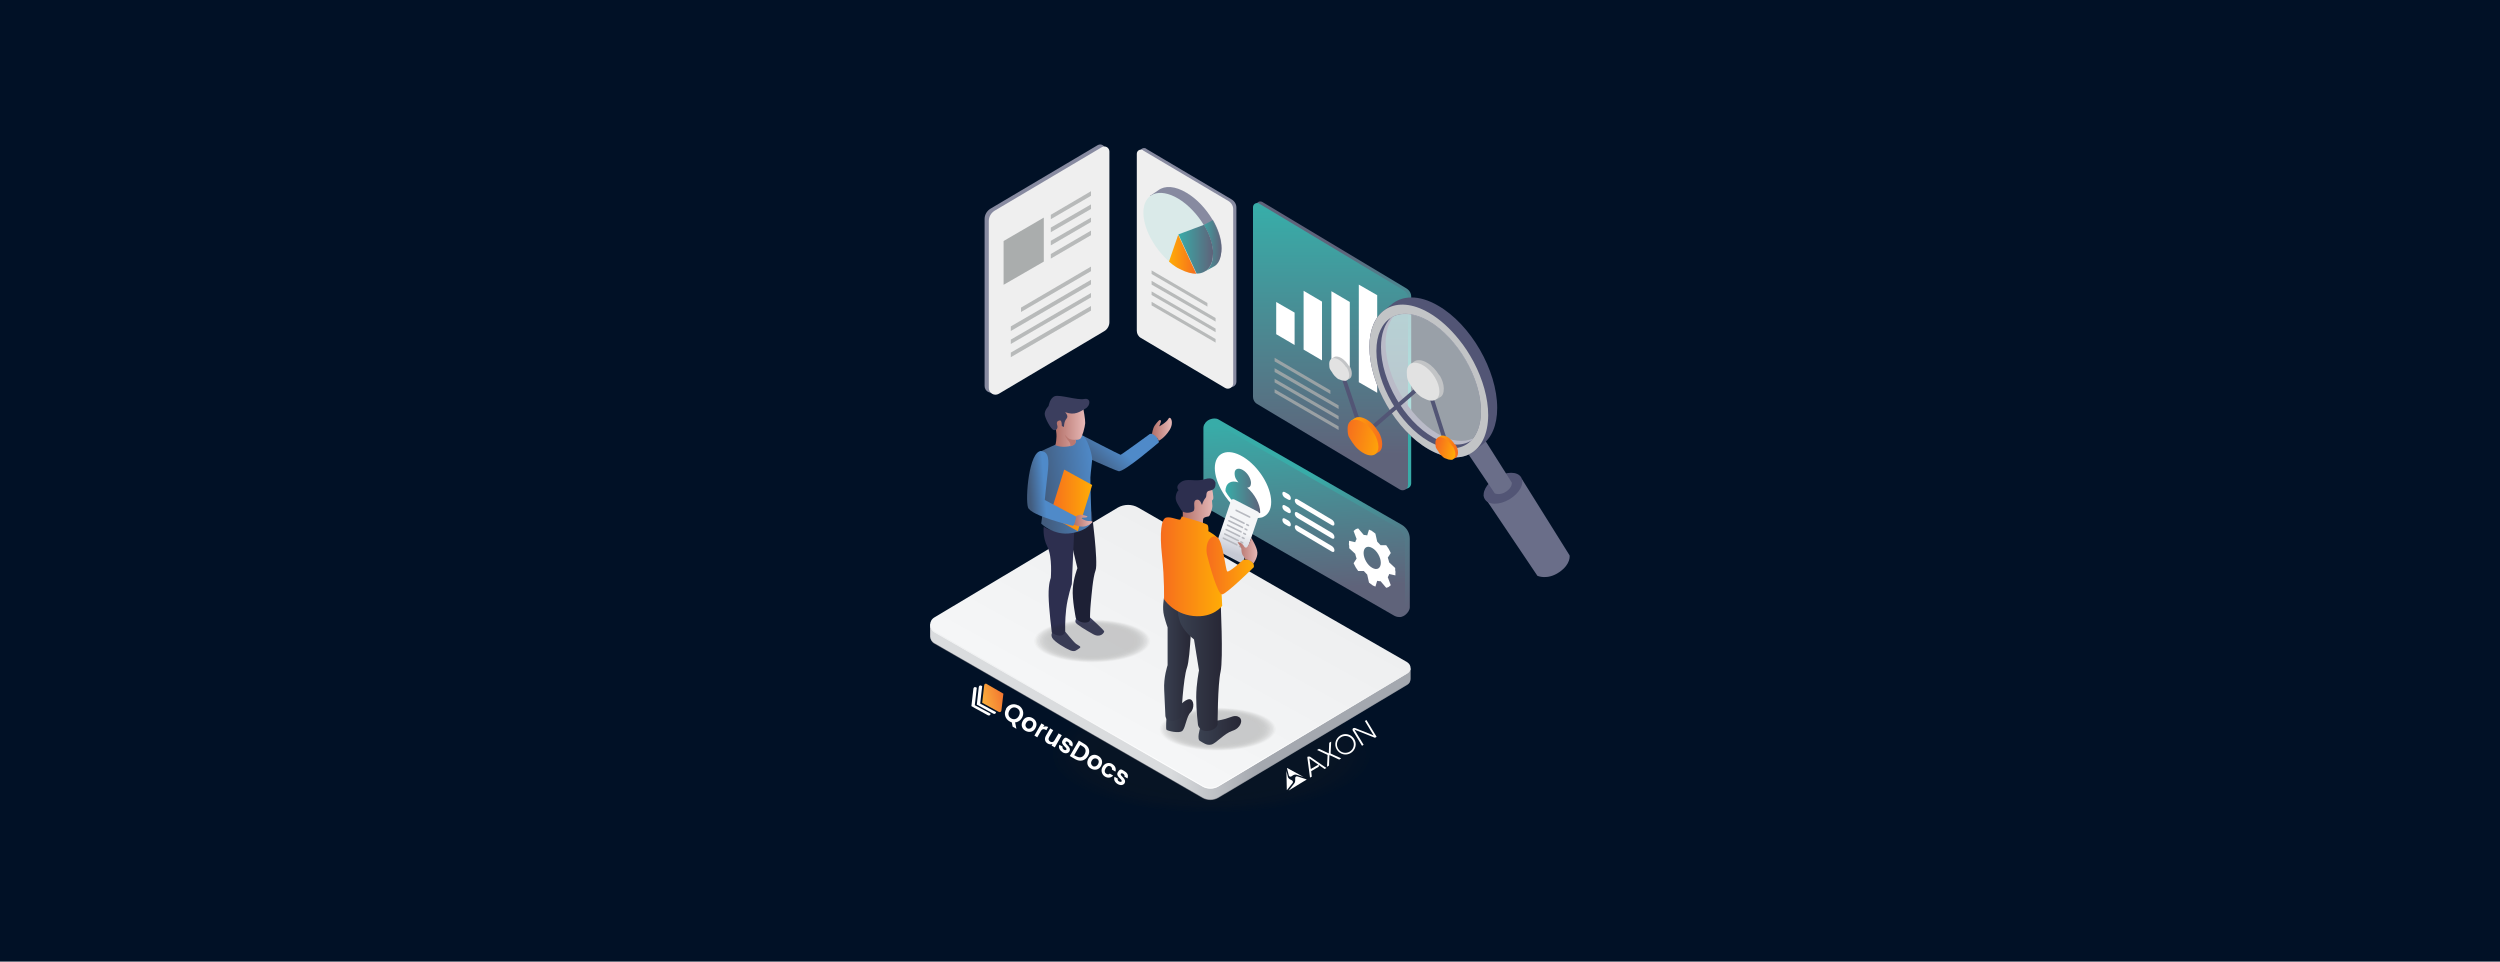 <?xml version="1.0" encoding="UTF-8"?><svg id="a" xmlns="http://www.w3.org/2000/svg" width="1250" height="480.8" xmlns:xlink="http://www.w3.org/1999/xlink" viewBox="0 0 1250 480.8"><defs><linearGradient id="g" x1="583" y1="329.2" x2="627.2" y2="327.9" gradientUnits="userSpaceOnUse"><stop offset="0" stop-color="#5c5f69"/><stop offset="1" stop-color="#888c94"/></linearGradient><linearGradient id="h" x1="583" y1="328.8" x2="627.2" y2="327.6" gradientUnits="userSpaceOnUse"><stop offset="0" stop-color="#dadcde"/><stop offset="1" stop-color="#a4a8af"/></linearGradient><linearGradient id="i" x1="610.8" y1="276.9" x2="561.4" y2="366.2" gradientUnits="userSpaceOnUse"><stop offset="0" stop-color="#eeeff0"/><stop offset="1" stop-color="#f5f6f7"/></linearGradient><linearGradient id="j" x1="585.3" y1="335.4" x2="585.3" y2="380.1" gradientUnits="userSpaceOnUse"><stop offset="0" stop-color="#eeeff0"/><stop offset="1" stop-color="#fff"/></linearGradient><linearGradient id="k" x1="600.3" y1="122.7" x2="610.7" y2="122.7" gradientUnits="userSpaceOnUse"><stop offset="0" stop-color="#38aca8"/><stop offset="1" stop-color="#5f637a"/></linearGradient><linearGradient id="l" x1="589.2" y1="124.6" x2="606.5" y2="124.6" xlink:href="#k"/><linearGradient id="m" x1="584.6" y1="127" x2="598.3" y2="127" gradientUnits="userSpaceOnUse"><stop offset="0" stop-color="#ffac06"/><stop offset="1" stop-color="#f66c1e"/></linearGradient><linearGradient id="n" x1="684.8" y1="199.1" x2="645.9" y2="142.2" xlink:href="#k"/><linearGradient id="o" x1="665.3" y1="104.8" x2="665.3" y2="227.2" xlink:href="#k"/><linearGradient id="p" x1="644.8" y1="248.7" x2="702.5" y2="304.6" xlink:href="#k"/><linearGradient id="q" x1="649.1" y1="210.4" x2="654.3" y2="294.8" xlink:href="#k"/><linearGradient id="r" x1="612.9" y1="245.5" x2="630.2" y2="245.5" xlink:href="#k"/><linearGradient id="s" x1="546.9" y1="234" x2="557.7" y2="222.2" gradientUnits="userSpaceOnUse"><stop offset="0" stop-color="#425c7e"/><stop offset="1" stop-color="#4f8ac9"/></linearGradient><linearGradient id="t" x1="520.6" y1="244.3" x2="548.3" y2="240.8" xlink:href="#s"/><linearGradient id="u" x1="2532.4" y1="250.2" x2="2553.6" y2="250.2" gradientTransform="translate(3078.5) rotate(-180) scale(1 -1)" xlink:href="#m"/><linearGradient id="v" x1="514.8" y1="245.3" x2="522.3" y2="244.7" xlink:href="#s"/><linearGradient id="w" x1="537" y1="260.4" x2="546.2" y2="260.4" gradientUnits="userSpaceOnUse"><stop offset="0" stop-color="#b26f67"/><stop offset="1" stop-color="#e7b8b6"/></linearGradient><linearGradient id="x" x1="527.5" y1="213.2" x2="542.6" y2="213.2" xlink:href="#w"/><linearGradient id="y" x1="576" y1="214.6" x2="585.9" y2="214.6" xlink:href="#w"/><linearGradient id="z" x1="651.4" y1="223.7" x2="661.6" y2="223.7" gradientTransform="translate(67.1)" xlink:href="#m"/><linearGradient id="aa" x1="660.9" y1="225.6" x2="651.1" y2="223.4" gradientTransform="translate(67.1)" xlink:href="#m"/><linearGradient id="ab" x1="608" y1="217.8" x2="623.9" y2="217.8" gradientTransform="translate(67.1)" xlink:href="#m"/><linearGradient id="ac" x1="625.8" y1="220.9" x2="605.2" y2="217" gradientTransform="translate(67.1)" xlink:href="#m"/><linearGradient id="ad" x1="591" y1="253.2" x2="606.7" y2="253.2" xlink:href="#w"/><linearGradient id="ae" x1="2650.8" y1="276.4" x2="2647.8" y2="265.6" gradientTransform="translate(3266.3) rotate(-180) scale(1 -1)" gradientUnits="userSpaceOnUse"><stop offset="0" stop-color="#c6c9d4"/><stop offset="1" stop-color="#f4f5f7"/></linearGradient><linearGradient id="af" x1="649.8" y1="365.3" x2="671.2" y2="365.3" gradientTransform="translate(-50.5)" gradientUnits="userSpaceOnUse"><stop offset="0" stop-color="#3a4151"/><stop offset="1" stop-color="#272735"/></linearGradient><linearGradient id="ag" x1="633.5" y1="357.8" x2="647.1" y2="357.8" xlink:href="#af"/><linearGradient id="ah" x1="632" y1="329.7" x2="646.2" y2="329.7" xlink:href="#af"/><linearGradient id="ai" x1="639.5" y1="333.1" x2="661.5" y2="333.1" xlink:href="#af"/><linearGradient id="aj" x1="2655.3" y1="283.1" x2="2686" y2="283.1" gradientTransform="translate(3266.3) rotate(-180) scale(1 -1)" xlink:href="#m"/><linearGradient id="ak" x1="2639.3" y1="282.7" x2="2663.1" y2="282.7" gradientTransform="translate(3266.3) rotate(-180) scale(1 -1)" xlink:href="#m"/><linearGradient id="al" x1="618.9" y1="275.4" x2="628.7" y2="275.4" xlink:href="#w"/><clipPath id="an"><rect x="517.8" y="323.1" width="13.4" height="89.3" transform="translate(-56.6 637.2) rotate(-59.9)" style="fill:none; stroke-width:0px;"/></clipPath><clipPath id="ao"><path d="m493.5,342c-.7-.4-1.3-.1-1.4.6l-1,8.8,8.2,4.5c.7.4,1.3,0,1.4-.6l1-8.5-8.1-4.7Z" style="fill:none; stroke-width:0px;"/></clipPath><linearGradient id="ap" x1="28.4" y1="209.1" x2="28.7" y2="209.1" gradientTransform="translate(-888.8 -9798.2) scale(48.5)" gradientUnits="userSpaceOnUse"><stop offset="0" stop-color="#fbb93e"/><stop offset=".2" stop-color="#f9ab3b"/><stop offset=".7" stop-color="#f58734"/><stop offset="1" stop-color="#f2702f"/></linearGradient><clipPath id="aq"><rect x="517.8" y="323.1" width="13.4" height="89.3" transform="translate(-56.6 637.2) rotate(-59.9)" style="fill:none; stroke-width:0px;"/></clipPath></defs><rect x="-20.2" y="-11.9" width="1300.5" height="520.6" style="fill:#011126; stroke-width:0px;"/><g style="opacity:.2;"><ellipse cx="605.7" cy="377.1" rx="85.3" ry="31.5" style="fill:#1e1e1d; opacity:0; stroke-width:0px;"/><ellipse cx="605.7" cy="377.1" rx="83.3" ry="30.7" style="fill:#1e1e1d; opacity:0; stroke-width:0px;"/><ellipse cx="605.7" cy="377.1" rx="81.3" ry="30" style="fill:#1e1e1d; opacity:0; stroke-width:0px;"/><ellipse cx="605.7" cy="377.1" rx="79.4" ry="29.3" style="fill:#1e1e1d; opacity:.1; stroke-width:0px;"/><ellipse cx="605.7" cy="377.1" rx="77.4" ry="28.6" style="fill:#1e1e1d; opacity:.2; stroke-width:0px;"/><ellipse cx="605.7" cy="377.1" rx="75.5" ry="27.9" style="fill:#1e1e1d; opacity:.2; stroke-width:0px;"/><ellipse cx="605.7" cy="377.1" rx="73.5" ry="27.1" style="fill:#1e1e1d; opacity:.2; stroke-width:0px;"/><ellipse cx="605.7" cy="377.1" rx="71.6" ry="26.4" style="fill:#1e1e1d; opacity:.3; stroke-width:0px;"/><ellipse cx="605.7" cy="377.1" rx="69.6" ry="25.7" style="fill:#1e1e1d; opacity:.3; stroke-width:0px;"/><ellipse cx="605.7" cy="377.1" rx="67.6" ry="25" style="fill:#1e1e1d; opacity:.3; stroke-width:0px;"/><ellipse cx="605.7" cy="377.1" rx="65.7" ry="24.2" style="fill:#1e1e1d; opacity:.4; stroke-width:0px;"/><ellipse cx="605.7" cy="377.1" rx="63.7" ry="23.5" style="fill:#1e1e1d; opacity:.4; stroke-width:0px;"/><ellipse cx="605.7" cy="377.1" rx="61.8" ry="22.8" style="fill:#1e1e1d; opacity:.5; stroke-width:0px;"/><ellipse cx="605.7" cy="377.1" rx="59.8" ry="22.1" style="fill:#1e1e1d; opacity:.5; stroke-width:0px;"/><ellipse cx="605.7" cy="377.1" rx="57.9" ry="21.4" style="fill:#1e1e1d; opacity:.5; stroke-width:0px;"/><ellipse cx="605.7" cy="377.1" rx="55.9" ry="20.6" style="fill:#1e1e1d; opacity:.6; stroke-width:0px;"/><ellipse cx="605.7" cy="377.1" rx="53.9" ry="19.9" style="fill:#1e1e1d; opacity:.6; stroke-width:0px;"/><ellipse cx="605.7" cy="377.1" rx="52" ry="19.2" style="fill:#1e1e1d; opacity:.7; stroke-width:0px;"/><ellipse cx="605.7" cy="377.1" rx="50" ry="18.5" style="fill:#1e1e1d; opacity:.7; stroke-width:0px;"/><ellipse cx="605.7" cy="377.1" rx="48.1" ry="17.7" style="fill:#1e1e1d; opacity:.7; stroke-width:0px;"/><ellipse cx="605.7" cy="377.1" rx="46.1" ry="17" style="fill:#1e1e1d; opacity:.8; stroke-width:0px;"/><ellipse cx="605.7" cy="377.1" rx="44.2" ry="16.3" style="fill:#1e1e1d; opacity:.8; stroke-width:0px;"/><ellipse cx="605.7" cy="377.1" rx="42.2" ry="15.6" style="fill:#1e1e1d; opacity:.8; stroke-width:0px;"/><ellipse cx="605.7" cy="377.1" rx="40.2" ry="14.8" style="fill:#1e1e1d; opacity:.9; stroke-width:0px;"/><ellipse cx="605.7" cy="377.1" rx="38.3" ry="14.1" style="fill:#1e1e1d; opacity:.9; stroke-width:0px;"/><ellipse cx="605.7" cy="377.1" rx="36.3" ry="13.4" style="fill:#1e1e1d; opacity:1; stroke-width:0px;"/><ellipse cx="605.7" cy="377.1" rx="34.4" ry="12.7" style="fill:#1e1e1d; stroke-width:0px;"/></g><path d="m705.4,334.4s-2.5-.2-6.9-.6l-129.3-74.3c-3.1-1.8-7-1.8-10.2,0l-89.2,53.4c-2.6-.3-4.7-.5-4.7-.5v6.2s0,0,0,0c.1,1.3.8,2.6,2.1,3.3l134,77.1c2.4,1.4,5.5,1.4,7.9,0l94.6-56.6c1-.6,1.5-1.6,1.5-2.7h0s0-5.3,0-5.3Z" style="fill:url(#g); stroke-width:0px;"/><path d="m705.4,334.1s-2.5-.2-6.9-.6l-129.3-74.3c-3.1-1.8-7-1.8-10.2,0l-89.2,53.4c-2.6-.3-4.7-.5-4.7-.5v6.2s0,0,0,0c.1,1.3.8,2.6,2.1,3.3l134,77.1c2.4,1.4,5.5,1.4,7.9,0l94.6-56.6c1-.6,1.5-1.6,1.5-2.7h0v-5.3Z" style="fill:url(#h); stroke-width:0px;"/><path d="m703.8,331.2l-134.7-77.4c-3.1-1.8-7-1.8-10.2,0l-91.7,54.9c-2.9,1.7-2.8,5.8,0,7.5l134,77.1c2.4,1.4,5.5,1.4,7.9,0l94.6-56.6c2.1-1.2,2.1-4.2,0-5.5Z" style="fill:url(#i); stroke-width:0px;"/><path d="m703.8,336.2l-94.6,56.6c-2.4,1.4-5.4,1.4-7.9,0l-134-77.1c-1.4-.8-2.1-2.2-2.2-3.6,0,1.5.6,3.1,2.2,4l134,77.1c2.4,1.4,5.5,1.4,7.9,0l94.6-56.6c1.1-.7,1.6-1.8,1.5-2.9,0,1-.6,1.9-1.5,2.5Z" style="fill:url(#j); stroke-width:0px;"/><path d="m573.1,74.4l42.7,25.3c1.5.9,2.4,2.4,2.4,4.1v87.1c0,2-2.2,3.3-4,2.3l-42.1-25c-1.3-.7-2.1-2.1-2.1-3.6v-88.5c0-1.6,1.7-2.6,3.1-1.8Z" style="fill:#878aa0; stroke-width:0px;"/><path d="m571.5,75.2l42.7,25.3c1.5.9,2.4,2.4,2.4,4.1v87.1c0,2-2.2,3.3-4,2.3l-42.1-25c-1.3-.7-2.1-2.1-2.1-3.6v-88.5c0-1.6,1.7-2.6,3.1-1.8Z" style="fill:#efefef; stroke-width:0px;"/><g style="opacity:.8;"><polygon points="575.8 135.2 575.8 137 603.7 153.3 603.7 151.5 575.8 135.2" style="fill:#aaadad; stroke-width:0px;"/><polygon points="575.8 140.4 575.8 142.3 607.8 160.8 607.8 159 575.8 140.4" style="fill:#aaadad; stroke-width:0px;"/><polygon points="575.8 145.7 575.8 147.5 607.8 166.1 607.8 164.3 575.8 145.7" style="fill:#aaadad; stroke-width:0px;"/><polygon points="575.8 150.9 575.8 152.7 607.8 171.3 607.8 169.5 575.8 150.9" style="fill:#aaadad; stroke-width:0px;"/></g><path d="m606.3,110c0-.1-.2-.3-.2-.4-3.2-5.3-7.7-10.2-12.8-13.2-5.8-3.5-10.9-3.7-14.1-1.3l-4.3,2.9h2.1c-.7,1.4-1,3.2-1,5.3,0,4.6,1.8,9.9,4.8,14.8.5.8,1,1.6,1.5,2.3,1.9,2.7,4.1,5.2,6.5,7.3,1.1,1,2.2,1.8,3.4,2.6.3.2.5.3.8.5.1,0,.3.2.4.2.1,0,.3.2.4.2.3.1.5.3.8.4,2.5,1.4,4.9,2.1,7.1,2.2.3,0,.6,0,.9,0,.7,0,1.3,0,1.9-.2.5-.1,1-.3,1.5-.5,3-1.3,4.8-4.5,4.8-9.1s-1.7-9.5-4.4-14.2Z" style="fill:#878aa0; stroke-width:0px;"/><path d="m610.7,124.2c0,4.6-1.2,8-4.2,9.3-.5.2-2.9,1.7-3.4,1.8-.6.1,0-1.3-.6-1.3-.3,0-.6,0-.9,0l-1.3-1.4,1.6-20.1,4.4-2.4c2.7,4.7,4.4,9.8,4.4,14.2Z" style="fill:url(#k); stroke-width:0px;"/><path d="m606.5,127c0,4.6-1.8,7.8-4.8,9.1-.5.2-1,.4-1.5.5-.6.1-1.3.2-1.9.2-2.3,0-5.1-.7-8-2.2-.3-.1-.5-.3-.8-.4-.1,0-.3-.2-.4-.2-.1,0-.3-.2-.4-.2-.3-.2-.5-.3-.8-.5-1.2-.8-2.3-1.6-3.4-2.6-2.4-2.1-4.6-4.6-6.5-7.3-.5-.8-1-1.5-1.5-2.3-3-4.9-4.8-10.2-4.8-14.8,0-9.6,7.8-12.7,17.4-7,5,3,9.6,7.9,12.8,13.2,2.9,4.8,4.6,10,4.6,14.6Z" style="fill:#daeae9; stroke-width:0px;"/><path d="m606.5,127c0,4.6-1.8,7.8-4.8,9.1-.5.2-1,.4-1.5.5-.6.1-1.3.2-1.9.2l-9.1-19.6,12.8-4.8c2.9,4.8,4.6,10,4.6,14.6Z" style="fill:url(#l); stroke-width:0px;"/><path d="m598.3,136.9c-2.3,0-5.1-.7-8-2.2-.3-.1-.5-.3-.8-.4-.1,0-.3-.2-.4-.2-.1,0-.3-.2-.4-.2-.3-.2-.5-.3-.8-.5-1.2-.8-2.3-1.6-3.4-2.6l4.6-13.4,9.1,19.6Z" style="fill:url(#m); stroke-width:0px;"/><path d="m631.2,101l72,43.2c1.5.9,2.4,2.4,2.4,4.1v93.4c0,2-2.2,3.3-4,2.3l-71.4-42.8c-1.3-.7-2.1-2.1-2.1-3.6v-94.8c0-1.6,1.7-2.6,3.1-1.8Z" style="fill:url(#n); stroke-width:0px;"/><path d="m629.6,101.8l72,43.2c1.5.9,2.4,2.4,2.4,4.1v93.4c0,2-2.2,3.3-4,2.3l-71.4-42.8c-1.3-.7-2.1-2.1-2.1-3.6v-94.8c0-1.6,1.7-2.6,3.1-1.8Z" style="fill:url(#o); stroke-width:0px;"/><g style="opacity:.8;"><polygon points="637.3 178.9 637.3 180.7 665.2 197 665.2 195.2 637.3 178.9" style="fill:#aaadad; stroke-width:0px;"/><polygon points="637.3 184.1 637.3 186 669.3 204.5 669.3 202.7 637.3 184.1" style="fill:#aaadad; stroke-width:0px;"/><polygon points="637.3 189.4 637.3 191.2 669.3 209.8 669.3 208 637.3 189.4" style="fill:#aaadad; stroke-width:0px;"/><polygon points="637.3 194.6 637.3 196.4 669.3 215 669.3 213.2 637.3 194.6" style="fill:#aaadad; stroke-width:0px;"/></g><polygon points="679.4 142.3 688.6 147.6 688.6 196.4 679.4 191.1 679.4 142.3" style="fill:#fff; stroke-width:0px;"/><polygon points="665.7 145.6 674.9 151 674.9 188.3 665.7 182.9 665.7 145.6" style="fill:#fff; stroke-width:0px;"/><polygon points="651.8 145.4 661 150.8 661 180.2 651.8 174.8 651.8 145.4" style="fill:#fff; stroke-width:0px;"/><polygon points="638.1 151 647.3 156.3 647.3 172.5 638.1 167.1 638.1 151" style="fill:#fff; stroke-width:0px;"/><path d="m608.5,254.3l90.2,53.9c2.3,1.4,6.2-1.9,6.2-4.6v-34.2c0-2.9-1.5-5.5-4-7l-91.7-52.7c-2.2-1.3-6.8.3-6.8,2.9l1.7,34.1c0,3.1,1.7,6,4.4,7.6Z" style="fill:url(#p); stroke-width:0px;"/><path d="m606.1,255.5l91.1,52.4c2.3,1.4,5.3-.3,5.3-3v-34.2c0-2.9-1.5-5.5-4-7l-91.7-52.7c-2.2-1.3-5.1.3-5.1,2.9v34.1c0,3.1,1.7,6,4.4,7.6Z" style="fill:url(#q); stroke-width:0px;"/><path d="m607.4,234c0,3.8,1.5,8.1,3.9,12.1.4.6.8,1.3,1.2,1.9,2.2,3.2,5,6,8.1,8,.2.1.4.3.6.4.1,0,.2.1.3.2.1,0,.2.1.3.2.2.1.4.2.6.4,3.1,1.6,5.8,2.1,8.1,1.6.4,0,.8-.2,1.2-.4,2.4-1.1,3.9-3.6,3.9-7.4,0-7.8-6.3-17.9-14.1-22.6-7.8-4.7-14.1-2.1-14.1,5.7Z" style="fill:#fff; stroke-width:0px;"/><path d="m612.9,245.6c0,0,0,.2,0,.3.3.5.7,1.1,1,1.6,1.9,2.7,4.2,5.1,6.8,6.8.2.1.4.2.5.3,0,0,.2.1.3.2,0,0,.2.1.3.2.2.1.4.2.5.3,2.6,1.4,4.9,1.8,6.8,1.4.4,0,.7-.2,1-.3,0,0,0-.2,0-.3,0-4-2.8-9.1-6.5-12.3,1.2,0,1.9-.8,1.9-2.3,0-2.2-1.8-5.2-4.1-6.5-2.2-1.3-4.1-.6-4.1,1.6s.8,3.2,1.9,4.6c-3.7-1.3-6.5.4-6.5,4.5Z" style="fill:url(#r); stroke-width:0px;"/><path d="m644.1,249.8l-1.6-.9c-.7-.4-1.3-1.3-1.3-2v-.3c0-.7.6-.9,1.3-.5l1.6.9c.7.4,1.3,1.3,1.3,2v.3c0,.7-.6.9-1.3.5Z" style="fill:#fff; stroke-width:0px;"/><path d="m665.9,262.6l-17.2-10.2c-.7-.4-1.3-1.3-1.3-2v-.3c0-.7.6-.9,1.3-.5l17.2,10.2c.7.4,1.3,1.3,1.3,2v.3c0,.7-.6.9-1.3.5Z" style="fill:#fff; stroke-width:0px;"/><path d="m644.1,256.4l-1.6-.9c-.7-.4-1.3-1.3-1.3-2v-.3c0-.7.6-.9,1.3-.5l1.6.9c.7.4,1.3,1.3,1.3,2v.3c0,.7-.6.9-1.3.5Z" style="fill:#fff; stroke-width:0px;"/><path d="m665.9,269.2l-17.2-10.2c-.7-.4-1.3-1.3-1.3-2v-.3c0-.7.6-.9,1.3-.5l17.2,10.2c.7.4,1.3,1.3,1.3,2v.3c0,.7-.6.9-1.3.5Z" style="fill:#fff; stroke-width:0px;"/><path d="m644.1,263l-1.6-.9c-.7-.4-1.3-1.3-1.3-2v-.3c0-.7.6-.9,1.3-.5l1.6.9c.7.4,1.3,1.3,1.3,2v.3c0,.7-.6.9-1.3.5Z" style="fill:#fff; stroke-width:0px;"/><path d="m665.9,275.8l-17.2-10.2c-.7-.4-1.3-1.3-1.3-2v-.3c0-.7.6-.9,1.3-.5l17.2,10.2c.7.4,1.3,1.3,1.3,2v.3c0,.7-.6.9-1.3.5Z" style="fill:#fff; stroke-width:0px;"/><path d="m674.6,270.4l3,.7c.2-.6.4-1.1.7-1.6l-1.5-4,.6-.5c.3-.3.6-.5,1-.6l.7-.2,2.8,3.3c.5,0,1.1,0,1.7.2l.9-2.9.9.4c.2,0,.5.2.7.4.2.1.5.3.7.5l.9.7.9,4c.6.6,1.2,1.2,1.7,1.8h2.8c0,0,.7,1,.7,1,.4.5.7,1.1,1,1.7l.6,1.2-1.5,2.3c.3.8.5,1.6.7,2.4l3,2.8v1.1c.2.6.2,1.1.1,1.6v1c-.1,0-3.1-.7-3.1-.7-.2.6-.4,1.1-.7,1.6l1.5,4-.6.5c-.3.3-.6.5-1,.6l-.7.2-2.8-3.3c-.5,0-1.1,0-1.7-.2l-.9,2.9-.9-.4c-.2,0-.5-.2-.7-.4-.2-.1-.5-.3-.7-.5l-.9-.7-.9-4c-.6-.6-1.2-1.2-1.7-1.8h-2.8c0,0-.7-1-.7-1-.4-.5-.7-1.1-1-1.7l-.6-1.2,1.5-2.3c-.3-.8-.5-1.6-.7-2.4l-3-2.8v-1.1c-.2-.6-.2-1.1-.1-1.6v-1Zm11.5,13.5c2.4,1.4,4.3.3,4.3-2.5,0-2.7-1.9-6.1-4.3-7.4-2.4-1.4-4.3-.3-4.3,2.5,0,2.7,1.9,6.1,4.3,7.4" style="fill:#fff; stroke-width:0px;"/><path d="m548.8,72.6l-53.5,31.7c-1.8,1.1-3,3-3,5.2v83.5c0,2.6,2.8,4.2,5,2.9l52.7-31.3c1.6-.9,2.6-2.7,2.6-4.5v-85.3c0-2-2.1-3.2-3.8-2.2Z" style="fill:#878aa0; stroke-width:0px;"/><path d="m550.9,73.6l-53.5,31.7c-1.8,1.1-3,3-3,5.2v83.5c0,2.6,2.8,4.2,5,2.9l52.7-31.3c1.6-.9,2.6-2.7,2.6-4.5v-85.3c0-2-2.1-3.2-3.8-2.2Z" style="fill:#efefef; stroke-width:0px;"/><g style="opacity:.8;"><polygon points="545.5 95.6 545.5 97.9 525.4 109.6 525.4 107.4 545.5 95.6" style="fill:#aaadad; stroke-width:0px;"/><polygon points="545.5 102.2 545.5 104.5 525.4 116.1 525.4 113.8 545.5 102.2" style="fill:#aaadad; stroke-width:0px;"/><polygon points="545.5 108.8 545.5 111 525.4 122.7 525.4 120.4 545.5 108.8" style="fill:#aaadad; stroke-width:0px;"/><polygon points="545.5 115.3 545.5 117.6 525.4 129.3 525.4 127 545.5 115.3" style="fill:#aaadad; stroke-width:0px;"/></g><g style="opacity:.8;"><polygon points="545.5 133.3 545.5 135.6 510.5 156 510.5 153.8 545.5 133.3" style="fill:#aaadad; stroke-width:0px;"/><polygon points="545.5 139.9 545.5 142.2 505.4 165.5 505.4 163.2 545.5 139.9" style="fill:#aaadad; stroke-width:0px;"/><polygon points="545.5 146.5 545.5 148.7 505.4 172 505.4 169.8 545.5 146.5" style="fill:#aaadad; stroke-width:0px;"/><polygon points="545.5 153 545.5 155.3 505.4 178.6 505.4 176.3 545.5 153" style="fill:#aaadad; stroke-width:0px;"/></g><polygon points="501.8 120.5 501.8 142.4 521.9 130.8 521.9 108.8 501.8 120.5" style="fill:#aaadad; stroke-width:0px;"/><path d="m541.2,217.7s18.7,9.7,19.1,9.7,14.6-10.4,14.6-10.4c0,0,2.3-.7,3.6,1.6,1.3,2.4.9,2.6.9,2.6,0,0-17.5,15.1-20.1,14.4-2.6-.7-19.6-8.5-19.6-8.5l1.5-9.4Z" style="fill:url(#s); stroke-width:0px;"/><path d="m532.6,315.8s4.1,5.1,5.4,6.1,3.1,1.4,1.6,2.3-2,1.9-4.4,1c-2.4-1-8.1-4.3-9.1-6.3-1-1.9.5-3.3.5-3.3l6,.3Z" style="fill:#404363; stroke-width:0px;"/><path d="m545.1,308.8s6.9,6.2,7,6.9c0,.7-1.9,3.4-5.5,1.4s-8.4-4.9-8.8-5.9c-.4-1,.6-2.7.6-2.7l6.7.3Z" style="fill:#404363; stroke-width:0px;"/><path d="m545.8,255.5s3.4,25.8,2,29.6c-1.4,3.8-2,12.4-2.4,16.3-.4,3.8-.4,8-.4,8,0,0,.5,2-2.7,1.9-3.3-.1-4.4-2.3-4.4-2.3,0,0-1.9-9.3-1.5-14.7.4-5.4,2.3-10.2,2.3-10.2l-5.6-23.4,12.7-5Z" style="fill:#1d2035; stroke-width:0px;"/><path d="m537.1,265.2l-1.2,26.9s-2.1,6.4-2.8,12.3c-.7,5.8-.5,11.5-.5,11.5,0,0-.4,2-2.8,1.9-2.4-.1-3.9-1.6-3.9-1.6,0,0-1.5-11.9-1.6-18.3-.1-6.4,1.1-8.9,1.1-8.9,0,0,.9-10.5-1.7-15.6-2.6-5.1-1.8-10.1-1.8-10.1,0,0,3.5,3.7,15.3,2Z" style="fill:#2d2f4f; stroke-width:0px;"/><path d="m520.6,225.6s17.2-8.3,20.1-8c2.9.3,5.5,10.3,5.4,12.1-.1,1.8-.7,5.8-.9,9-.1,3.2.6,22.4.6,22.4,0,0-1.4,4.1-10.2,5.5-8.8,1.4-15-4.8-15-4.8,0,0,2.4-15.7,1.4-21.8-1-6.2-3.8-14.4-1.4-14.4Z" style="fill:url(#t); stroke-width:0px;"/><polygon points="538.9 265.6 546.1 242.5 532.1 234.8 524.9 257.9 538.9 265.6" style="fill:url(#u); stroke-width:0px;"/><path d="m520.6,225.6c3.9.1,4,4.6,3.2,11.3-.8,6.6-1.4,13.1-1.4,13.1l15.5,8.2s.3,1-.1,2.5c-.9,2.9-1.8,2.1-1.8,2.1,0,0-20.7-4.9-22-9.1-1.4-4.2.4-28.4,6.7-28.2Z" style="fill:url(#v); stroke-width:0px;"/><path d="m537.9,258.2s1.4-.9,2.5-.9,3.3.9,3.3.9c0,0,.1.6-1.4.6s-1.9.2-1.9.2c0,0,1.9,1.4,3.7,1.5,1.8.1,2,0,2.1.5,0,.5-2.4,2.1-4.4,2.3-2,.2-4.8-.9-4.8-.9,0,0,1.4-3,.9-4.3Z" style="fill:url(#w); stroke-width:0px;"/><path d="m541.7,204.6s1,5.1.9,7c-.1,1.8-1.5,7.1-2.5,7.8-1,.7-2.5.5-2.5.5l.3.4s.3,2.3-3.7,2.9c-4,.7-6.5-.6-6.5-.6,0,0,.9-3.5.4-6.7s-.8-11.1,2.5-12.7c3.3-1.6,11.2,1.3,11.2,1.3Z" style="fill:url(#x); stroke-width:0px;"/><path d="m537.6,219.9s-2.5.2-3.7-1-1.6-1.6-1.6-1.6c0,0,.6,1.6,2,3.2,1.4,1.6.7,2.7.7,2.7,0,0,2.9-.4,2.9-2.3,0-1.2-.2-1-.2-1Z" style="fill:#b97871; stroke-width:0px;"/><path d="m532.7,206.3s1.8,1.7.5,3.1c-1.3,1.5-1.2,4.1-1.2,4.1l-1.1-.5s.1-3-1-2.8c-1.2.2-1.8.8-1.3,2.4s-.5,2.8-1.8,2.4c-1.3-.4-4-5.3-4.4-7.5s1.9-4.5,1.9-4.5c0,0,.6-4,3.1-4.9,2.5-.9,11.3,2.1,14.7,1.4,3.4-.7,3.3,3.3.6,4.8-2.7,1.5-5.3,3.6-10,1.8Z" style="fill:#3b3e5e; stroke-width:0px;"/><path d="m576,217s.3-2.7,1.4-4.3c1.1-1.6,2.2-2.6,2.2-2.6,0,0,1.4-.5.7,1.3l-.7,1.8s3.7-2,4.6-3.8,3.1,1.6.6,5.6c-2.5,4-5.4,5.4-5.4,5.4,0,0-.9-2.4-3.3-3.4Z" style="fill:url(#y); stroke-width:0px;"/><path d="m761,239.6l23.8,38.1s.8,4.3-5.2,8.4c-6,4.1-10.9,1.8-10.9,1.8l-26.9-40,19.2-8.3Z" style="fill:#6a6e89; stroke-width:0px;"/><ellipse cx="751.5" cy="244.1" rx="10.6" ry="6.4" transform="translate(-18.7 420.6) rotate(-30.9)" style="fill:#525575; stroke-width:0px;"/><path d="m742.7,220.4l13.2,20.9s.4,2.3-2.7,4.4c-3.1,2.2-5.8,1-5.8,1l-14.8-22,10.1-4.4Z" style="fill:#6a6e89; stroke-width:0px;"/><path d="m684.7,173.4c0,18.8,13.2,41.8,29.6,51.2,9.6,5.6,18.2,5.2,23.7.2.5-.4,1-.8,1.5-1.2.5-.4,1-.8,1.5-1.2,4.7-3.3,7.6-9.6,7.6-18.4,0-18.8-13.2-41.8-29.6-51.2-9.6-5.6-18.2-5.2-23.7-.2-.5.4-1,.8-1.5,1.2-.5.4-1,.8-1.5,1.2-4.7,3.3-7.6,9.6-7.6,18.4Zm51.9,45.8c-4.7,2.2-10.9,1.6-17.7-2.3-14.4-8.3-26.1-28.6-26.1-45.1,0-5.8,1.5-10.4,3.9-13.5,4.7-2.2,10.9-1.6,17.7,2.3,14.4,8.3,26.1,28.5,26.1,45.1,0,5.8-1.5,10.4-3.9,13.5Z" style="fill:#525575; stroke-width:0px;"/><path d="m684.7,173.4c0,18.8,13.2,41.8,29.6,51.2,16.4,9.5,29.7,1.9,29.8-17,0-8.5-2.7-17.9-7.2-26.5,0,0,0-.1-.1-.2-2.1-3.9-4.5-7.7-7.3-11.1-4.4-5.5-9.5-10.2-15-13.4-16.4-9.5-29.7-1.9-29.8,17Zm3.5,2c0-8,2.8-13.7,7.2-16.5,4.8-3,11.5-2.7,19,1.6,14.4,8.3,26.1,28.5,26.1,45.1,0,6.5-1.8,11.5-4.9,14.7-4.8,4.9-12.5,5.3-21.3.3-14.4-8.3-26.1-28.6-26.1-45.1Z" style="fill:#c2c4c6; stroke-width:0px;"/><path d="m690.5,173.6c0,16.6,11.6,36.8,26.1,45.1,7.5,4.3,14.2,4.6,19,1.6,3.1-3.2,4.9-8.1,4.9-14.7,0-16.6-11.6-36.8-26.1-45.1-7.5-4.3-14.2-4.6-19-1.6-3.1,3.2-4.9,8.1-4.9,14.7Z" style="fill:#fff; opacity:.6; stroke-width:0px;"/><polyline points="670.6 185.4 681.5 217.8 713.1 190.6 723.2 222.3" style="fill:none; stroke:#525575; stroke-miterlimit:10; stroke-width:2px;"/><path d="m674.4,183s0,0,0-.1c-.9-1.5-2.2-2.9-3.6-3.8-1.6-1-3.1-1.1-4-.4l-1.2.8h.6c-.2.4-.3.9-.3,1.5,0,1.3.5,2.8,1.4,4.2.1.2.3.4.4.7.5.8,1.2,1.5,1.9,2.1.3.3.6.5,1,.7,0,0,.1,0,.2.1,0,0,0,0,.1,0,0,0,0,0,.1,0,0,0,.1,0,.2.1.7.4,1.4.6,2,.6,0,0,.2,0,.3,0,.2,0,0,.4.2.4.2,0,.8-.5,1-.5.8-.4,1.2-1.3,1.2-2.7s-.5-2.7-1.3-4Z" style="fill:#c2c4c6; stroke-width:0px;"/><path d="m673.1,183.7c-.9-1.5-2.2-2.9-3.6-3.8-2.7-1.6-4.9-.8-4.9,2s.5,2.8,1.4,4.2c.1.2.3.4.4.7.5.8,1.2,1.5,1.9,2.1.3.3.6.5,1,.7,0,0,.1,0,.2.1,0,0,0,0,.1,0,0,0,0,0,.1,0,0,0,.1,0,.2.1.8.4,1.6.6,2.3.6.2,0,.4,0,.6,0,.2,0,.3,0,.4-.1.8-.4,1.4-1.3,1.4-2.6s-.5-2.8-1.3-4.1Z" style="fill:#e2e2e2; stroke-width:0px;"/><path d="m727.5,222.5s0,0,0-.1c-.9-1.5-2.2-2.9-3.6-3.8-1.6-1-3.1-1.1-4-.4l-1.2.8h.6c-.2.4-.3.9-.3,1.5,0,1.3.5,2.8,1.4,4.2.1.2.3.4.4.7.5.8,1.2,1.5,1.9,2.1.3.3.6.5,1,.7,0,0,.1,0,.2.1,0,0,0,0,.1,0,0,0,0,0,.1,0,0,0,.1,0,.2.1.7.4,1.4.6,2,.6,0,0,.2,0,.3,0,.2,0,0,.4.2.4.2,0,.8-.5,1-.5.8-.4,1.2-1.3,1.2-2.7s-.5-2.7-1.3-4Z" style="fill:url(#z); stroke-width:0px;"/><path d="m726.2,223.2c-.9-1.5-2.2-2.9-3.6-3.8-2.7-1.6-4.9-.8-4.9,2s.5,2.8,1.4,4.2c.1.2.3.4.4.7.5.8,1.2,1.5,1.9,2.1.3.3.6.5,1,.7,0,0,.1,0,.2.1,0,0,0,0,.1,0,0,0,0,0,.1,0,0,0,.1,0,.2.1.8.4,1.6.6,2.3.6.2,0,.4,0,.6,0,.2,0,.3,0,.4-.1.8-.4,1.4-1.3,1.4-2.6s-.5-2.8-1.3-4.1Z" style="fill:url(#aa); stroke-width:0px;"/><path d="m689.1,215.8c0,0,0-.1-.1-.2-1.4-2.4-3.4-4.5-5.6-5.8-2.6-1.5-4.8-1.6-6.2-.6l-1.9,1.3h.9c-.3.6-.5,1.4-.5,2.3,0,2.1.8,4.4,2.1,6.6.2.3.4.7.7,1,.8,1.2,1.8,2.3,2.9,3.2.5.4,1,.8,1.5,1.1.1,0,.2.2.3.2,0,0,.1,0,.2.1,0,0,.1,0,.2.1.1,0,.2.1.3.2,1.1.6,2.2.9,3.1,1,.1,0,.3,0,.4,0,.3,0,0,.6.3.6.2,0,1.3-.7,1.5-.8,1.3-.6,1.9-2.1,1.9-4.1s-.7-4.2-1.9-6.3Z" style="fill:url(#ab); stroke-width:0px;"/><path d="m687.1,216.9c-1.4-2.4-3.4-4.5-5.6-5.8-4.2-2.5-7.7-1.2-7.7,3.1s.8,4.4,2.1,6.6c.2.3.4.7.7,1,.8,1.2,1.8,2.3,2.9,3.2.5.4,1,.8,1.5,1.1.1,0,.2.2.3.2,0,0,.1,0,.2.1,0,0,.1,0,.2.1.1,0,.2.1.3.2,1.3.7,2.5,1,3.5,1,.3,0,.6,0,.9-.1.2,0,.5-.1.7-.2,1.3-.6,2.1-2,2.1-4s-.8-4.3-2-6.4Z" style="fill:url(#ac); stroke-width:0px;"/><path d="m719.7,187.8c0,0,0-.1-.1-.2-1.5-2.5-3.6-4.8-6-6.2-2.7-1.6-5.1-1.7-6.6-.6l-2,1.4h1c-.3.7-.5,1.5-.5,2.5,0,2.2.9,4.7,2.2,7,.2.4.5.7.7,1.1.9,1.3,1.9,2.4,3.1,3.4.5.4,1,.9,1.6,1.2.1,0,.2.2.4.2,0,0,.1,0,.2.1,0,0,.1,0,.2.1.1,0,.2.1.4.2,1.2.6,2.3,1,3.3,1,.1,0,.3,0,.4,0,.3,0,0,.7.3.6.2,0,1.4-.8,1.6-.9,1.4-.6,2-2.2,2-4.4s-.8-4.5-2.1-6.7Z" style="fill:#c2c4c6; stroke-width:0px;"/><path d="m717.6,188.9c-1.5-2.5-3.6-4.8-6-6.2-4.5-2.7-8.2-1.2-8.2,3.3s.9,4.7,2.2,7c.2.4.5.7.7,1.1.9,1.3,1.9,2.4,3.1,3.4.5.4,1,.9,1.6,1.2.1,0,.2.2.4.2,0,0,.1,0,.2.1,0,0,.1,0,.2.1.1,0,.2.1.4.2,1.4.7,2.6,1.1,3.7,1,.3,0,.6,0,.9-.1.2,0,.5-.1.7-.2,1.4-.6,2.2-2.1,2.2-4.3s-.8-4.6-2.2-6.9Z" style="fill:#e2e2e2; stroke-width:0px;"/><g style="opacity:.2;"><ellipse cx="608.9" cy="364.6" rx="31.1" ry="11.5" style="fill:#1e1e1d; opacity:0; stroke-width:0px;"/><ellipse cx="608.9" cy="364.6" rx="30.4" ry="11.2" style="fill:#1e1e1d; opacity:0; stroke-width:0px;"/><ellipse cx="608.9" cy="364.6" rx="29.7" ry="11" style="fill:#1e1e1d; opacity:0; stroke-width:0px;"/><ellipse cx="608.9" cy="364.6" rx="29" ry="10.7" style="fill:#1e1e1d; opacity:.1; stroke-width:0px;"/><ellipse cx="608.9" cy="364.6" rx="28.3" ry="10.4" style="fill:#1e1e1d; opacity:.2; stroke-width:0px;"/><ellipse cx="608.9" cy="364.6" rx="27.6" ry="10.2" style="fill:#1e1e1d; opacity:.2; stroke-width:0px;"/><ellipse cx="608.9" cy="364.6" rx="26.9" ry="9.9" style="fill:#1e1e1d; opacity:.2; stroke-width:0px;"/><ellipse cx="608.9" cy="364.6" rx="26.1" ry="9.6" style="fill:#1e1e1d; opacity:.3; stroke-width:0px;"/><ellipse cx="608.9" cy="364.6" rx="25.4" ry="9.4" style="fill:#1e1e1d; opacity:.3; stroke-width:0px;"/><ellipse cx="608.9" cy="364.6" rx="24.7" ry="9.1" style="fill:#1e1e1d; opacity:.3; stroke-width:0px;"/><ellipse cx="608.9" cy="364.6" rx="24" ry="8.9" style="fill:#1e1e1d; opacity:.4; stroke-width:0px;"/><ellipse cx="608.9" cy="364.6" rx="23.3" ry="8.6" style="fill:#1e1e1d; opacity:.4; stroke-width:0px;"/><ellipse cx="608.9" cy="364.6" rx="22.6" ry="8.3" style="fill:#1e1e1d; opacity:.5; stroke-width:0px;"/><ellipse cx="608.9" cy="364.6" rx="21.8" ry="8.1" style="fill:#1e1e1d; opacity:.5; stroke-width:0px;"/><ellipse cx="608.9" cy="364.6" rx="21.1" ry="7.8" style="fill:#1e1e1d; opacity:.5; stroke-width:0px;"/><ellipse cx="608.9" cy="364.6" rx="20.4" ry="7.5" style="fill:#1e1e1d; opacity:.6; stroke-width:0px;"/><ellipse cx="608.9" cy="364.6" rx="19.7" ry="7.3" style="fill:#1e1e1d; opacity:.6; stroke-width:0px;"/><ellipse cx="608.9" cy="364.6" rx="19" ry="7" style="fill:#1e1e1d; opacity:.7; stroke-width:0px;"/><ellipse cx="608.9" cy="364.6" rx="18.3" ry="6.7" style="fill:#1e1e1d; opacity:.7; stroke-width:0px;"/><ellipse cx="608.9" cy="364.6" rx="17.6" ry="6.5" style="fill:#1e1e1d; opacity:.7; stroke-width:0px;"/><ellipse cx="608.9" cy="364.6" rx="16.8" ry="6.2" style="fill:#1e1e1d; opacity:.8; stroke-width:0px;"/><ellipse cx="608.9" cy="364.6" rx="16.1" ry="6" style="fill:#1e1e1d; opacity:.8; stroke-width:0px;"/><ellipse cx="608.9" cy="364.6" rx="15.4" ry="5.7" style="fill:#1e1e1d; opacity:.8; stroke-width:0px;"/><ellipse cx="608.9" cy="364.6" rx="14.7" ry="5.4" style="fill:#1e1e1d; opacity:.9; stroke-width:0px;"/><ellipse cx="608.9" cy="364.6" rx="14" ry="5.2" style="fill:#1e1e1d; opacity:.9; stroke-width:0px;"/><ellipse cx="608.9" cy="364.6" rx="13.3" ry="4.9" style="fill:#1e1e1d; opacity:1; stroke-width:0px;"/><ellipse cx="608.9" cy="364.6" rx="12.6" ry="4.6" style="fill:#1e1e1d; stroke-width:0px;"/></g><g style="opacity:.2;"><ellipse cx="546.1" cy="320.5" rx="31.1" ry="11.5" style="fill:#1e1e1d; opacity:0; stroke-width:0px;"/><ellipse cx="546.1" cy="320.5" rx="30.4" ry="11.2" style="fill:#1e1e1d; opacity:0; stroke-width:0px;"/><ellipse cx="546.1" cy="320.5" rx="29.7" ry="11" style="fill:#1e1e1d; opacity:0; stroke-width:0px;"/><ellipse cx="546.1" cy="320.5" rx="29" ry="10.7" style="fill:#1e1e1d; opacity:.1; stroke-width:0px;"/><ellipse cx="546.1" cy="320.5" rx="28.3" ry="10.4" style="fill:#1e1e1d; opacity:.2; stroke-width:0px;"/><ellipse cx="546.1" cy="320.5" rx="27.6" ry="10.2" style="fill:#1e1e1d; opacity:.2; stroke-width:0px;"/><ellipse cx="546.1" cy="320.5" rx="26.9" ry="9.9" style="fill:#1e1e1d; opacity:.2; stroke-width:0px;"/><ellipse cx="546.1" cy="320.5" rx="26.1" ry="9.6" style="fill:#1e1e1d; opacity:.3; stroke-width:0px;"/><ellipse cx="546.1" cy="320.5" rx="25.4" ry="9.4" style="fill:#1e1e1d; opacity:.3; stroke-width:0px;"/><ellipse cx="546.1" cy="320.5" rx="24.7" ry="9.1" style="fill:#1e1e1d; opacity:.3; stroke-width:0px;"/><ellipse cx="546.1" cy="320.5" rx="24" ry="8.9" style="fill:#1e1e1d; opacity:.4; stroke-width:0px;"/><ellipse cx="546.1" cy="320.5" rx="23.3" ry="8.6" style="fill:#1e1e1d; opacity:.4; stroke-width:0px;"/><ellipse cx="546.1" cy="320.5" rx="22.6" ry="8.3" style="fill:#1e1e1d; opacity:.5; stroke-width:0px;"/><ellipse cx="546.1" cy="320.5" rx="21.8" ry="8.1" style="fill:#1e1e1d; opacity:.5; stroke-width:0px;"/><ellipse cx="546.1" cy="320.5" rx="21.1" ry="7.8" style="fill:#1e1e1d; opacity:.5; stroke-width:0px;"/><ellipse cx="546.1" cy="320.5" rx="20.4" ry="7.5" style="fill:#1e1e1d; opacity:.6; stroke-width:0px;"/><ellipse cx="546.1" cy="320.5" rx="19.7" ry="7.3" style="fill:#1e1e1d; opacity:.6; stroke-width:0px;"/><ellipse cx="546.1" cy="320.5" rx="19" ry="7" style="fill:#1e1e1d; opacity:.7; stroke-width:0px;"/><ellipse cx="546.1" cy="320.5" rx="18.3" ry="6.7" style="fill:#1e1e1d; opacity:.7; stroke-width:0px;"/><ellipse cx="546.1" cy="320.5" rx="17.6" ry="6.5" style="fill:#1e1e1d; opacity:.7; stroke-width:0px;"/><ellipse cx="546.1" cy="320.5" rx="16.8" ry="6.2" style="fill:#1e1e1d; opacity:.8; stroke-width:0px;"/><ellipse cx="546.1" cy="320.5" rx="16.1" ry="6" style="fill:#1e1e1d; opacity:.8; stroke-width:0px;"/><ellipse cx="546.1" cy="320.5" rx="15.4" ry="5.7" style="fill:#1e1e1d; opacity:.8; stroke-width:0px;"/><ellipse cx="546.1" cy="320.5" rx="14.7" ry="5.4" style="fill:#1e1e1d; opacity:.9; stroke-width:0px;"/><ellipse cx="546.1" cy="320.5" rx="14" ry="5.2" style="fill:#1e1e1d; opacity:.9; stroke-width:0px;"/><ellipse cx="546.1" cy="320.5" rx="13.3" ry="4.9" style="fill:#1e1e1d; opacity:1; stroke-width:0px;"/><ellipse cx="546.1" cy="320.5" rx="12.6" ry="4.6" style="fill:#1e1e1d; stroke-width:0px;"/></g><path d="m605.9,243.6s1.2,5.5.6,6.1c-.6.6-.5.8-.5.8,0,0,.1,1,.2,2.3s-1.1,5.2-1.9,5.4c-.8.2-1.4.2-2.3.7-.9.5-.4,3.9-.4,3.9,0,0-2.8,2-6.4,1.1-3.6-.8-3.8-1.2-3.8-1.2v-13.2s-2.4-5.4,5.5-6.7c7.9-1.3,9,.8,9,.8Z" style="fill:url(#ad); stroke-width:0px;"/><path d="m607.7,240.9c.3,2.6-.4,4-2.8,4.4-2.4.3-1.3,2.7-2.1,3.6-.8.9-1.4,2.2-1.7,3.3-.3,1.1-.5-2.9-2.9-2.3-2.3.7,0,4.9-1.7,5.8-1.7.9-4.9,1.2-6.1-1s-2.9-4.1-2.5-6.6c.4-2.5,1.4-3,1.4-3,0,0-2-1.8,1.1-4,3.1-2.3,7.1,0,11.9-1.5,4.8-1.5,5.3,1.5,5.3,1.5Z" style="fill:#2d2f4f; stroke-width:0px;"/><path d="m621.7,280.5l7.8-23.1c.2-.6,0-1.3-.6-1.6l-11.8-6.1c-.6-.3-1.4,0-1.6.6l-7.9,23.3c-.2.5,0,1.1.5,1.4l11.8,6.2c.7.4,1.5,0,1.8-.7Z" style="fill:url(#ae); stroke-width:0px;"/><path d="m615.2,258.7l6.7,3.3c.2.1.5,0,.5-.2h0c0-.2,0-.5-.3-.6l-6.7-3.3c-.2-.1-.5,0-.5.2h0c0,.2,0,.5.3.6Z" style="fill:#b6b8bf; stroke-width:0px;"/><path d="m618,255.6l6.7,3.3c.2.1.5,0,.5-.2h0c0-.2,0-.5-.3-.6l-6.7-3.3c-.2-.1-.5,0-.5.2h0c0,.2,0,.5.3.6Z" style="fill:#b6b8bf; stroke-width:0px;"/><path d="m623.3,262.7l.8.4c.2.1.5,0,.5-.2h0c0-.2,0-.5-.3-.6l-.8-.4c-.2-.1-.5,0-.5.2h0c0,.2,0,.5.3.6Z" style="fill:#b6b8bf; stroke-width:0px;"/><path d="m614.4,260.8l6.7,3.3c.2.1.5,0,.5-.2h0c0-.2,0-.5-.3-.6l-6.7-3.3c-.2-.1-.5,0-.5.2h0c0,.2,0,.5.3.6Z" style="fill:#b6b8bf; stroke-width:0px;"/><path d="m622.5,264.9l.8.4c.2.1.5,0,.5-.2h0c0-.2,0-.5-.3-.6l-.8-.4c-.2-.1-.5,0-.5.2h0c0,.2,0,.5.3.6Z" style="fill:#b6b8bf; stroke-width:0px;"/><path d="m613.7,263l6.7,3.3c.2.1.5,0,.5-.2h0c0-.2,0-.5-.3-.6l-6.7-3.3c-.2-.1-.5,0-.5.2h0c0,.2,0,.5.3.6Z" style="fill:#b6b8bf; stroke-width:0px;"/><path d="m621.8,267.1l.8.4c.2.1.5,0,.5-.2h0c0-.2,0-.5-.3-.6l-.8-.4c-.2-.1-.5,0-.5.2h0c0,.2,0,.5.3.6Z" style="fill:#b6b8bf; stroke-width:0px;"/><path d="m613,265.2l6.7,3.3c.2.1.5,0,.5-.2h0c0-.2,0-.5-.3-.6l-6.7-3.3c-.2-.1-.5,0-.5.2h0c0,.2,0,.5.3.6Z" style="fill:#b6b8bf; stroke-width:0px;"/><path d="m621.1,269.2l.8.4c.2.1.5,0,.5-.2h0c0-.2,0-.5-.3-.6l-.8-.4c-.2-.1-.5,0-.5.2h0c0,.2,0,.5.3.6Z" style="fill:#b6b8bf; stroke-width:0px;"/><path d="m612.3,267.4l6.7,3.3c.2.1.5,0,.5-.2h0c0-.2,0-.5-.3-.6l-6.7-3.3c-.2-.1-.5,0-.5.2h0c0,.2,0,.5.3.6Z" style="fill:#b6b8bf; stroke-width:0px;"/><path d="m620.4,271.4l.8.4c.2.1.5,0,.5-.2h0c0-.2,0-.5-.3-.6l-.8-.4c-.2-.1-.5,0-.5.2h0c0,.2,0,.5.3.6Z" style="fill:#b6b8bf; stroke-width:0px;"/><path d="m611.6,269.5l6.7,3.3c.2.1.5,0,.5-.2h0c0-.2,0-.5-.3-.6l-6.7-3.3c-.2-.1-.5,0-.5.2h0c0,.2,0,.5.3.6Z" style="fill:#b6b8bf; stroke-width:0px;"/><path d="m619.7,273.6l.8.4c.2.1.5,0,.5-.2h0c0-.2,0-.5-.3-.6l-.8-.4c-.2-.1-.5,0-.5.2h0c0,.2,0,.5.3.6Z" style="fill:#b6b8bf; stroke-width:0px;"/><path d="m600,364.2s-1.7,5.4,0,6.3c1.7.9,3.2,2.3,5.6,1.8s6.5-5.6,10.6-6.9c4.2-1.3,5.5-5.4,3.4-6.8s-4,0-6.8.8-4.9,1-4.9,1l-8,3.8Z" style="fill:url(#af); stroke-width:0px;"/><path d="m583.2,359.3s-.3,4.9,0,5.5c.3.6,6.6,2.2,8.1.5,1.5-1.7,2-7.3,4-9.1,1.9-1.8,1.9-6.4-.5-6.6-2.4-.1-5.8,4.1-5.8,4.1l-5.9,5.6Z" style="fill:url(#ag); stroke-width:0px;"/><path d="m582,298.9s-1,5,0,8.9c1,3.9,1.8,5.9,1.8,5.9v18.9s-2.1,6-1.7,12.6c.3,6.5.6,12.8.6,12.8,0,0,.2,2.7,3.4,2.5,3.2-.2,4.5-2.2,4.5-2.2,0,0,1-19.4,2.9-24.5,1.8-5.1,2.4-28.7,2.4-28.7,0,0-7.9,1-13.8-6.2Z" style="fill:url(#ah); stroke-width:0px;"/><path d="m589.3,304.2s-1,1.4.6,6.4c1.6,5,7.1,9.1,7.1,9.1l2.5,15.5s-1.4,6.8-1.4,13.4.9,13.9.9,13.9c0,0,.7,3.3,4.8,3,4.1-.3,5-3.1,5-3.1,0,0,0-20.2,1.5-26.6,1.4-6.4,0-35,0-35,0,0-9.5,5.7-21,3.4Z" style="fill:url(#ai); stroke-width:0px;"/><path d="m590.8,258.2s12.4,3.4,13,4.3.4,3.1.4,3.1c0,0,4.8,2.5,5.1,4.5s1.8,32.8,1.8,32.8c0,0-4.4,6.2-14.5,5.1-10.1-1.1-14.6-8.4-14.6-8.4,0,0,.3-9.7-1-21.7-1.3-11.9-.3-18.4,2-19.1,2.4-.7,6.7,1.6,7.2.9.5-.8.7-1.5.7-1.5Z" style="fill:url(#aj); stroke-width:0px;"/><path d="m608.3,268.5c-3.5-1.5-6,3.9-4.7,9.3,1.3,5.4,5.3,19.4,7.4,19.4s15.9-13.6,15.9-13.6c0,0,.5-1.7-1.4-3.2-2-1.4-4.1-.3-4.1-.3,0,0-7,6.4-7.8,5.6-.9-.8-2.1-15.8-5.2-17.2Z" style="fill:url(#ak); stroke-width:0px;"/><path d="m626.7,281.8s2.1-2.8,2-5.5c-.1-2.7-3.1-7.4-3.1-7.4,0,0-1.4,4.8-2.5,4.9s-.8-.8-2.1-1.9c-1.2-1.1-2.2-.7-2.2-.7,0,0,1.9,2.4,1.9,3.4,0,1,.2,2.5.8,3.2.7.7,1.1,1.8,1.1,1.8,0,0,2.7.3,4,2.1Z" style="fill:url(#al); stroke-width:0px;"/><path d="m651.8,388.5s0,0,0,0l-6.9-3.8-1.3-.7c0,0,0,0-.1,0s0,0,0,.1l.9,3.6c.1.6.8.8,1.3.5l.9-.6c.5-.3,1.2-.4,1.8-.2l3.4,1.1Z" style="fill:#fff; stroke-width:0px;"/><path d="m643.9,388.2l-.7-2.8c0,0,0,0,0,0l.2,9.5c0,0,0,0,0,.1,0,0,0,0,.1,0h0s2.8-3.5,2.8-3.5c.3-.4.2-1-.3-1.3l-1.1-.6c-.5-.3-.9-.8-1-1.3Z" style="fill:#fff; stroke-width:0px;"/><path d="m652.2,390.5l1.1-.7s0,0,0-.1c0,0,0,0,0,0l-4.6-1.5c-.6-.2-1.1.3-1.1.8v1.2c0,.5-.1,1-.4,1.4l-2.9,3.7s0,0,0,0l8-4.9Z" style="fill:#fff; stroke-width:0px;"/><path d="m654.1,378.1c-.3.2-.5.5-.4.9l1.3,9.8.9-.5-.3-2.7,3.7-2.2c0,0,.2-.2.1-.3v-.9c-.1,0-4,2.3-4,2.3l-.7-5.2c0,0,0-.1.1,0l7.5,5.2.9-.5-8.1-5.6c-.3-.2-.6-.2-.9,0Z" style="fill:#fff; stroke-width:0px;"/><path d="m670.1,367.8c-2.4,1.5-3.2,4.6-1.7,7s4.6,3.2,7,1.7,3.2-4.6,1.7-7-4.6-3.2-7-1.7Zm6.2,2.2c1.2,2,.6,4.6-1.4,5.8s-4.6.6-5.8-1.4-.6-4.6,1.4-5.8,4.6-.6,5.8,1.4Z" style="fill:#fff; stroke-width:0px;"/><path d="m665.6,370.8l-1,.6-.2,5.1c0,.1-.1.2-.2.1l-4.7-2.2-1,.6,5.2,2.4c0,0,.1.1.1.2l-.3,5.8,1-.6.2-5.1c0-.1.1-.2.2-.1l4.7,2.2,1-.6-5.2-2.4c0,0-.1-.1-.1-.2l.3-5.8Z" style="fill:#fff; stroke-width:0px;"/><path d="m682.5,360.6l4.3,7.1-9.3-3.7c-.3-.1-.6,0-.9.1-.4.3-.4.8-.2,1.2l4.6,7.6.8-.5-4.6-7.6,10.3,4.1.8-.5-5.1-8.4-.8.5Z" style="fill:#fff; stroke-width:0px;"/><g id="am"><g style="clip-path:url(#an);"><g style="clip-path:url(#ao);"><rect x="488" y="340.7" width="16.6" height="16.6" transform="translate(-73.1 139.6) rotate(-14.9)" style="fill:url(#ap); stroke-width:0px;"/></g><g style="clip-path:url(#aq);"><path d="m497.9,356l-7.8-4.2,1-8.7-.3-.2c-.7-.4-1.3-.1-1.4.6l-1,8.8,8.2,4.5c.7.4,1.3,0,1.4-.6h0Z" style="fill:#fff; stroke-width:0px;"/><path d="m495.2,356.8l-7.8-4.2,1-8.7-.3-.2c-.7-.4-1.3-.1-1.4.6l-1,8.8,8.2,4.5c.7.4,1.3,0,1.4-.6h0Z" style="fill:#fff; stroke-width:0px;"/><path d="m507.6,361.4l.6,3-1.9-1.1-.4-2.1c-.4-.1-.7-.3-1.1-.5-2.2-1.2-3-3.9-1.8-6.1,0,0,0-.1,0-.2,1.2-2.2,3.9-2.9,6.1-1.7,0,0,.1,0,.2,0,2.2,1.3,3,3.9,1.7,6.2-.7,1.3-2,2.2-3.5,2.3m-1.9-2c1.4.8,2.9.4,3.8-1.2s.5-3.1-.9-3.9-2.9-.4-3.8,1.2-.5,3.1.9,3.9" style="fill:#fff; stroke-width:0px;"/><path d="m512.7,365.4c-1.8-1-2.4-3-1.3-5s3.2-2.4,5-1.3,2.4,3,1.3,5-3.2,2.3-5,1.3m.8-1.3c.8.5,2,.3,2.7-.9s.3-2.3-.5-2.7-1.9-.3-2.6.9-.3,2.2.5,2.7" style="fill:#fff; stroke-width:0px;"/><path d="m518.7,368.7l-1.5-.9,3.5-6.1,1.5.9-.6.9c.8-.4,1.7-.4,2.5,0l-.9,1.6-.4-.2c-.9-.5-1.7-.5-2.4.7l-1.8,3.1Z" style="fill:#fff; stroke-width:0px;"/><path d="m527.4,373.7l-1.6-.9.4-.8c-.8.3-1.6.2-2.3-.2-1.4-.8-1.9-2.3-.9-4l2.1-3.6,1.5.9-2,3.4c-.6,1-.3,1.8.5,2.3s1.7.3,2.2-.7l2-3.4,1.6.9-3.5,6.1Z" style="fill:#fff; stroke-width:0px;"/><path d="m531.2,376c-1.5-.9-2.1-2.4-1.5-3.6l1.6.9c-.2.5,0,1.1.6,1.5s1.1.3,1.3,0c.6-1.1-3.2-2.4-1.9-4.6s2-1.3,3.5-.4,1.9,2.2,1.3,3.5l-1.5-.9c.2-.5,0-1-.6-1.4s-1-.3-1.2,0c-.6,1.1,3.1,2.4,1.9,4.7-.6,1-2,1.3-3.5.4" style="fill:#fff; stroke-width:0px;"/><path d="m543.9,378.1c-1.4,2.3-3.8,2.9-6.3,1.5l-2.7-1.6,4.5-7.7,2.7,1.6c2.5,1.4,3.2,3.9,1.8,6.2m-5.6.1c1.6.9,3.1.5,4-1.1s.6-3.1-1.1-4l-1.1-.6-3,5.1,1.1.6Z" style="fill:#fff; stroke-width:0px;"/><path d="m545.5,384.3c-1.8-1-2.4-3-1.3-5s3.2-2.4,5-1.3,2.4,3,1.3,5-3.2,2.3-5,1.3m.8-1.3c.8.5,2,.3,2.7-.9s.3-2.3-.5-2.7-1.9-.3-2.6.9-.3,2.2.5,2.7" style="fill:#fff; stroke-width:0px;"/><path d="m556.1,382c1.5.9,2.1,2.3,1.6,3.8l-1.7-1c.1-.6-.2-1.3-.7-1.6-.9-.5-1.8-.2-2.5,1s-.5,2.2.4,2.7,1.2.3,1.7-.1l1.7,1c-1.1,1.1-2.6,1.4-4.1.5s-2.3-3-1.2-4.9,3.1-2.4,4.9-1.4" style="fill:#fff; stroke-width:0px;"/><path d="m558.8,392c-1.5-.9-2.1-2.4-1.5-3.6l1.6.9c-.2.5,0,1.1.6,1.4s1.1.3,1.3,0c.6-1.1-3.2-2.4-1.9-4.6s2-1.3,3.5-.4,1.9,2.2,1.3,3.5l-1.5-.9c.2-.5,0-1-.6-1.4s-1-.3-1.2,0c-.6,1.1,3.1,2.4,1.9,4.7-.6,1-2,1.3-3.5.4" style="fill:#fff; stroke-width:0px;"/></g></g></g></svg>